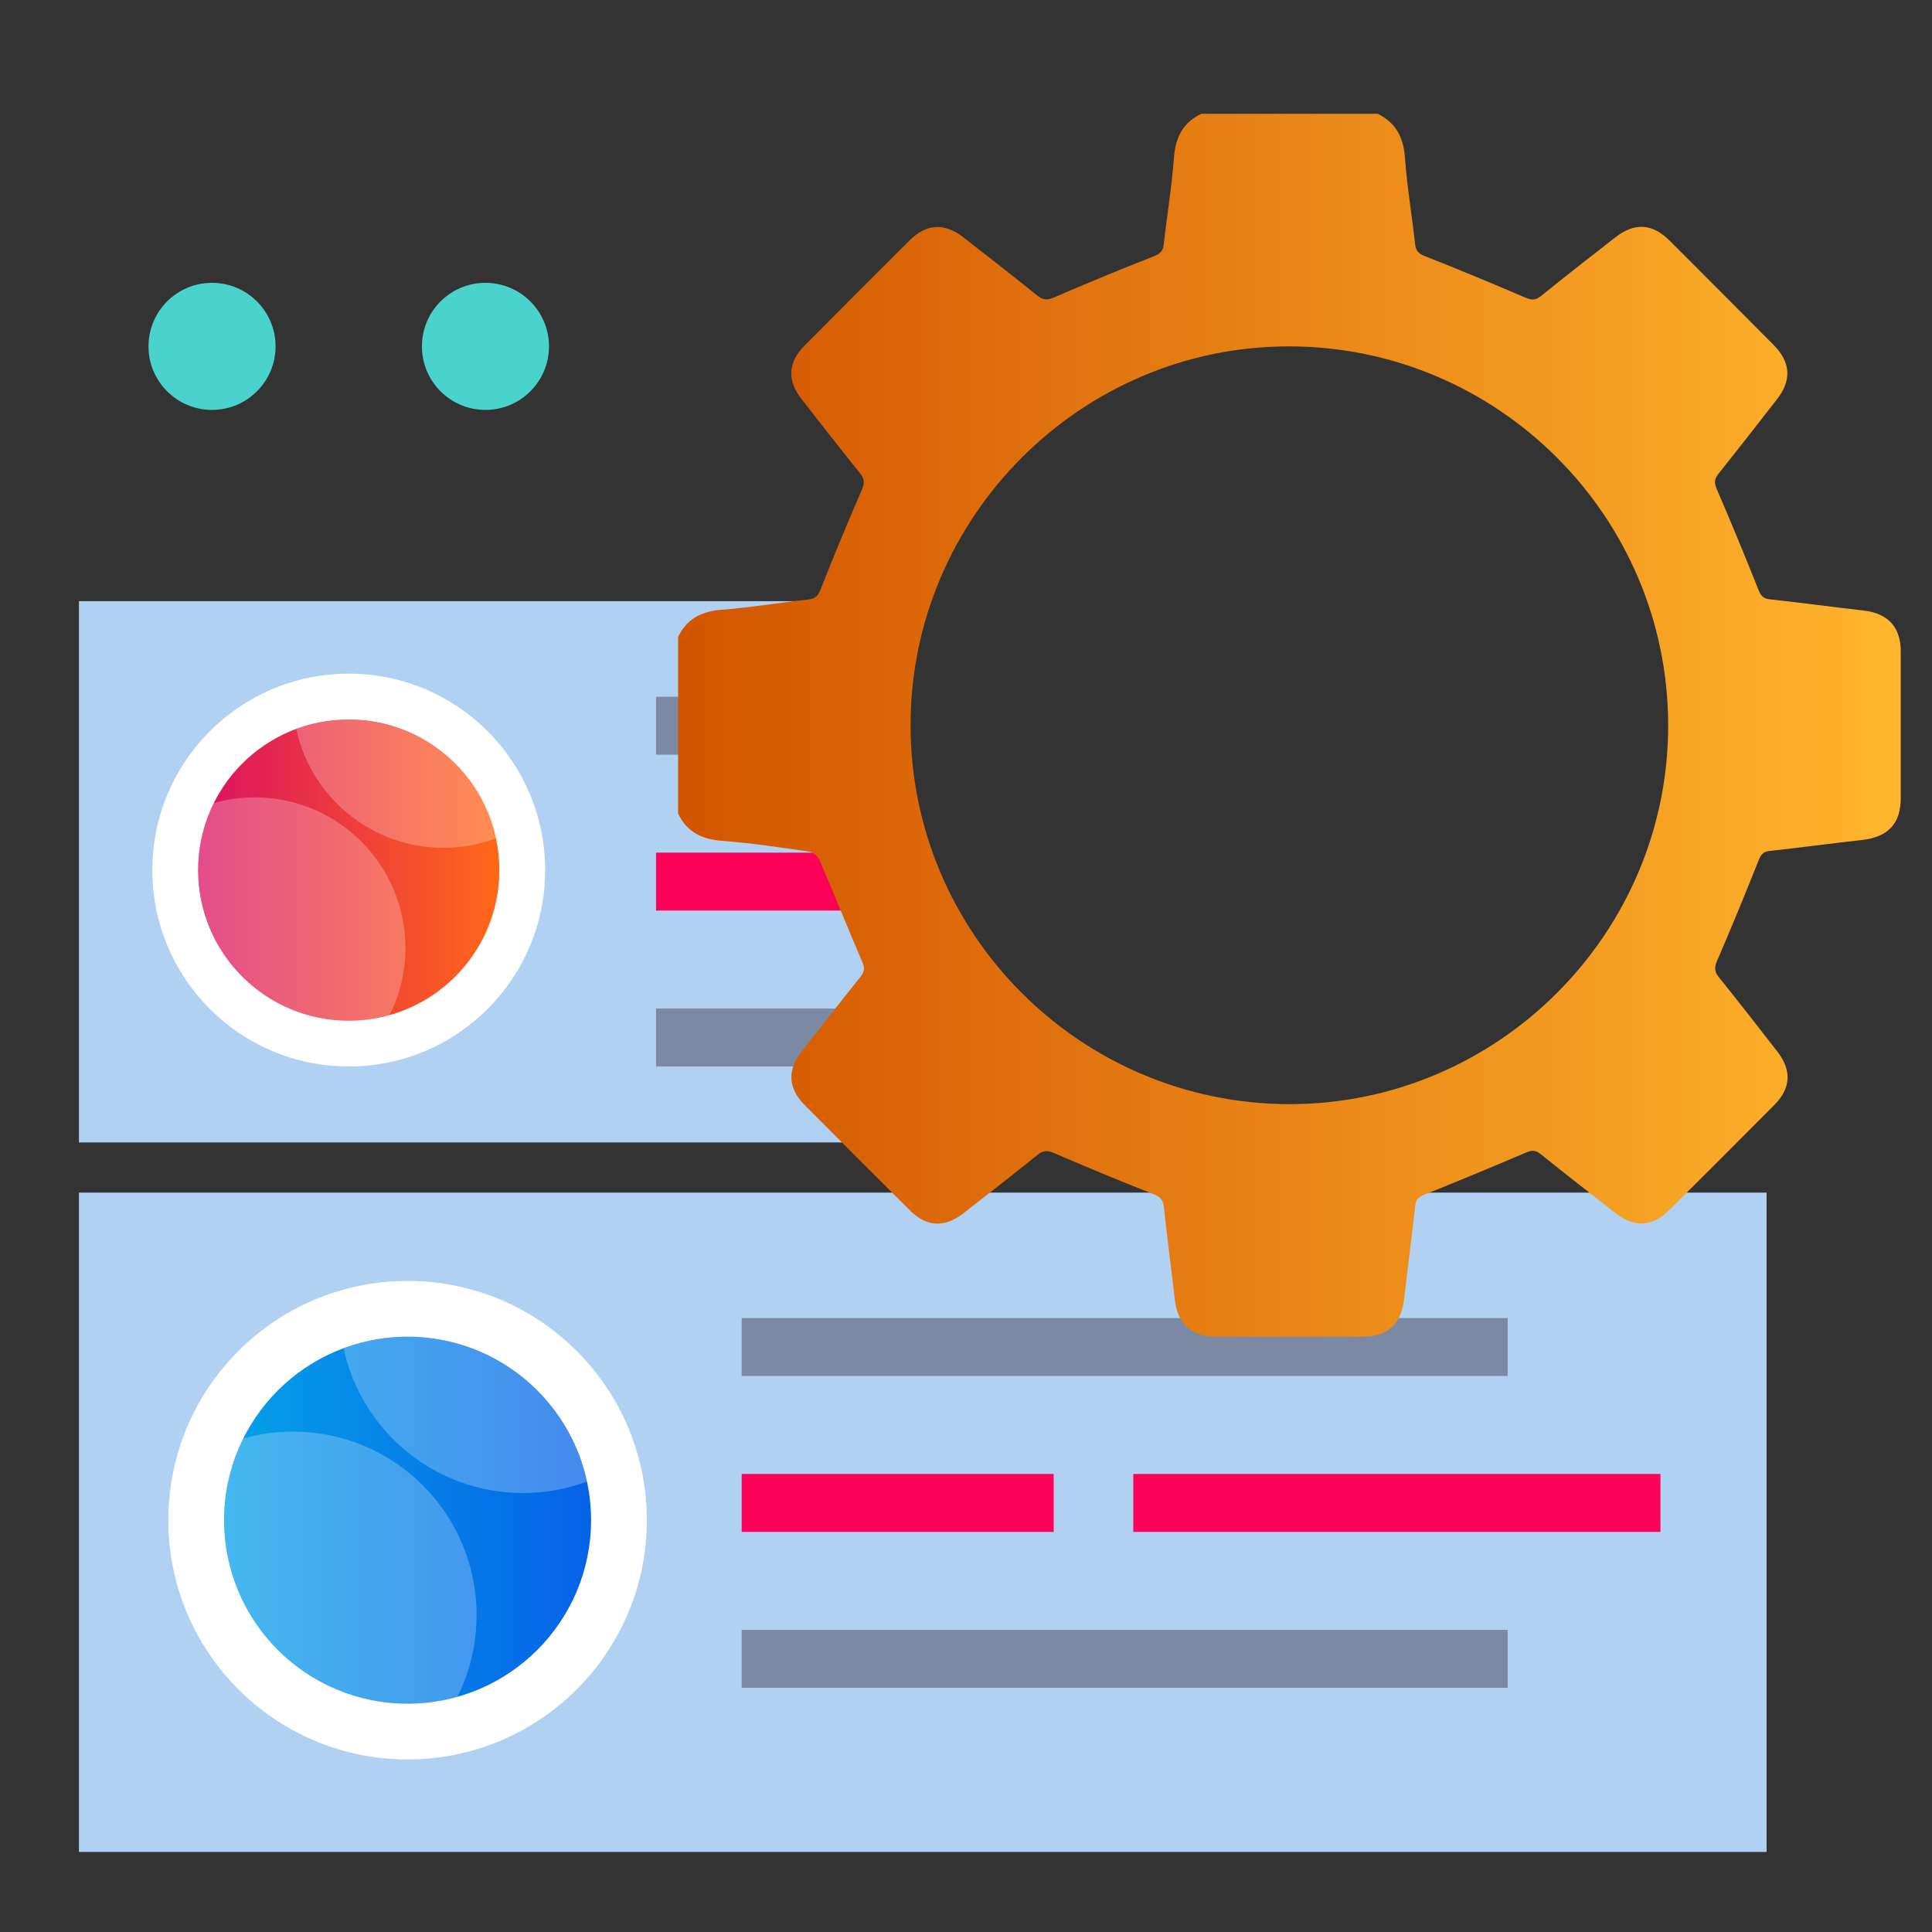 <?xml version="1.0" encoding="UTF-8"?><svg id="Layer_1" xmlns="http://www.w3.org/2000/svg" xmlns:xlink="http://www.w3.org/1999/xlink" viewBox="0 0 150 150"><rect x="0" y="0" width="150" height="150" fill="#333333" stroke="none"/><defs><style>.cls-1{fill:#b1d1f2;}.cls-2{fill:url(#linear-gradient-2);}.cls-3{fill:#fff;}.cls-4{fill:#fd0057;}.cls-5{fill:#7c89a5;}.cls-6{fill:url(#linear-gradient-3);}.cls-7{fill:url(#linear-gradient);}.cls-8{opacity:.25;}.cls-9{fill:#4ad3cc;}</style><linearGradient id="linear-gradient" x1="15.381" y1="67.553" x2="38.771" y2="67.553" gradientUnits="userSpaceOnUse"><stop offset="0" stop-color="#db1162"/><stop offset="1" stop-color="#ff6817"/></linearGradient><linearGradient id="linear-gradient-2" x1="17.398" y1="118.027" x2="45.89" y2="118.027" gradientUnits="userSpaceOnUse"><stop offset="0" stop-color="#05a1e8"/><stop offset="1" stop-color="#0562e8"/></linearGradient><linearGradient id="linear-gradient-3" x1="52.647" y1="56.31" x2="147.575" y2="56.31" gradientUnits="userSpaceOnUse"><stop offset="0" stop-color="#d35400"/><stop offset="1" stop-color="#ffb62d"/></linearGradient></defs><g><rect class="cls-1" x="6.13" y="46.674" width="62.139" height="42.025"/><g><circle class="cls-3" cx="27.076" cy="67.553" r="15.249"/><circle class="cls-7" cx="27.076" cy="67.553" r="11.695"/><g class="cls-8"><path class="cls-3" d="M31.475,73.604c0,1.869-.437,3.634-1.223,5.203-1.01,.291-2.074,.441-3.174,.441-6.458,0-11.697-5.235-11.697-11.692,0-1.869,.441-3.638,1.223-5.207,1.01-.291,2.074-.441,3.174-.441,6.462,0,11.697,5.239,11.697,11.697Z"/><path class="cls-3" d="M38.505,65.09c-1.269,.473-2.642,.732-4.075,.732-5.612,0-10.301-3.957-11.433-9.232,1.269-.473,2.642-.732,4.079-.732,5.612,0,10.301,3.952,11.429,9.232Z"/></g></g></g><g><rect class="cls-1" x="6.13" y="92.595" width="131.028" height="51.191"/><rect class="cls-5" x="57.584" y="102.334" width="59.472" height="4.498"/><rect class="cls-5" x="57.584" y="126.544" width="59.472" height="4.498"/><rect class="cls-4" x="57.584" y="114.439" width="24.223" height="4.498"/><rect class="cls-5" x="50.935" y="54.095" width="18.552" height="4.498"/><rect class="cls-5" x="50.935" y="78.304" width="22.487" height="4.498"/><rect class="cls-4" x="50.935" y="66.199" width="20.874" height="4.498"/><rect class="cls-4" x="87.988" y="114.439" width="40.929" height="4.498"/><g><circle class="cls-3" cx="31.644" cy="118.027" r="18.575"/><circle class="cls-2" cx="31.644" cy="118.027" r="14.246"/><g class="cls-8"><path class="cls-3" d="M37.002,125.398c0,2.277-.532,4.426-1.49,6.337-1.23,.355-2.526,.537-3.867,.537-7.866,0-14.248-6.376-14.248-14.242,0-2.277,.537-4.432,1.49-6.343,1.23-.355,2.526-.537,3.867-.537,7.872,0,14.248,6.382,14.248,14.248Z"/><path class="cls-3" d="M45.566,115.028c-1.546,.576-3.219,.892-4.963,.892-6.836,0-12.547-4.82-13.927-11.245,1.546-.576,3.218-.892,4.969-.892,6.836,0,12.547,4.814,13.921,11.245Z"/></g></g></g><path class="cls-6" d="M93.25,8.837c4.573,0,9.147,0,13.72,0,1.406,.695,1.997,1.824,2.11,3.394,.161,2.245,.542,4.473,.786,6.713,.059,.54,.272,.751,.778,.95,2.605,1.025,5.191,2.099,7.764,3.204,.49,.211,.802,.233,1.234-.117,1.897-1.534,3.823-3.032,5.746-4.533,1.531-1.196,2.893-1.113,4.269,.262,2.687,2.686,5.37,5.377,8.048,8.073,1.323,1.331,1.412,2.736,.27,4.203-1.499,1.925-2.997,3.851-4.523,5.754-.329,.411-.392,.711-.168,1.226,1.125,2.598,2.203,5.216,3.249,7.846,.186,.468,.38,.666,.891,.721,2.424,.263,4.84,.594,7.263,.868,1.883,.213,2.884,1.277,2.886,3.166,.004,3.8,.003,7.6,0,11.4-.002,1.987-.996,3.028-3.004,3.249-2.393,.263-4.778,.594-7.172,.851-.528,.057-.688,.301-.868,.752-1.036,2.601-2.097,5.194-3.21,7.763-.232,.536-.211,.862,.15,1.31,1.531,1.899,3.028,3.826,4.525,5.753,1.124,1.446,1.052,2.849-.226,4.134-2.722,2.739-5.453,5.47-8.191,8.192-1.288,1.281-2.688,1.352-4.132,.226-1.949-1.519-3.896-3.039-5.822-4.586-.395-.317-.686-.325-1.152-.125-2.601,1.117-5.218,2.198-7.846,3.249-.452,.181-.689,.342-.746,.871-.26,2.425-.593,4.841-.865,7.265-.213,1.9-1.266,2.904-3.147,2.907-3.83,.004-7.661,.004-11.491,0-1.889-.002-2.957-1.006-3.167-2.888-.267-2.393-.592-4.779-.846-7.174-.061-.577-.299-.803-.83-1.012-2.576-1.014-5.137-2.071-7.678-3.172-.53-.23-.86-.226-1.312,.139-1.897,1.533-3.823,3.031-5.748,4.531-1.449,1.129-2.854,1.062-4.134-.212-2.737-2.724-5.466-5.456-8.188-8.195-1.287-1.294-1.369-2.7-.253-4.132,1.519-1.948,3.041-3.895,4.586-5.822,.31-.387,.349-.671,.144-1.148-1.132-2.628-2.193-5.287-3.321-7.917-.123-.286-.497-.611-.792-.653-2.26-.327-4.523-.672-6.798-.842-1.565-.117-2.702-.696-3.391-2.11,0-4.574,0-9.148,0-13.722,.687-1.418,1.83-1.991,3.391-2.109,2.243-.17,4.469-.547,6.708-.793,.536-.059,.755-.259,.956-.769,1.027-2.603,2.097-5.19,3.213-7.756,.236-.543,.188-.866-.168-1.307-1.531-1.898-3.031-3.821-4.528-5.745-1.122-1.442-1.043-2.841,.238-4.13,2.72-2.738,5.447-5.47,8.181-8.194,1.283-1.279,2.694-1.355,4.132-.237,1.924,1.497,3.849,2.995,5.748,4.525,.443,.357,.767,.398,1.309,.164,2.567-1.113,5.155-2.181,7.76-3.203,.512-.201,.711-.424,.77-.956,.247-2.239,.623-4.466,.787-6.709,.115-1.566,.696-2.701,2.109-3.39Zm36.267,47.451c-.025-16.185-13.188-29.355-29.378-29.396-16.186-.04-29.466,13.239-29.443,29.442,.023,16.185,13.188,29.356,29.375,29.39,16.199,.034,29.471-13.234,29.446-29.437Z"/><circle class="cls-9" cx="37.69" cy="26.892" r="4.933"/><circle class="cls-9" cx="16.462" cy="26.892" r="4.933"/></svg>